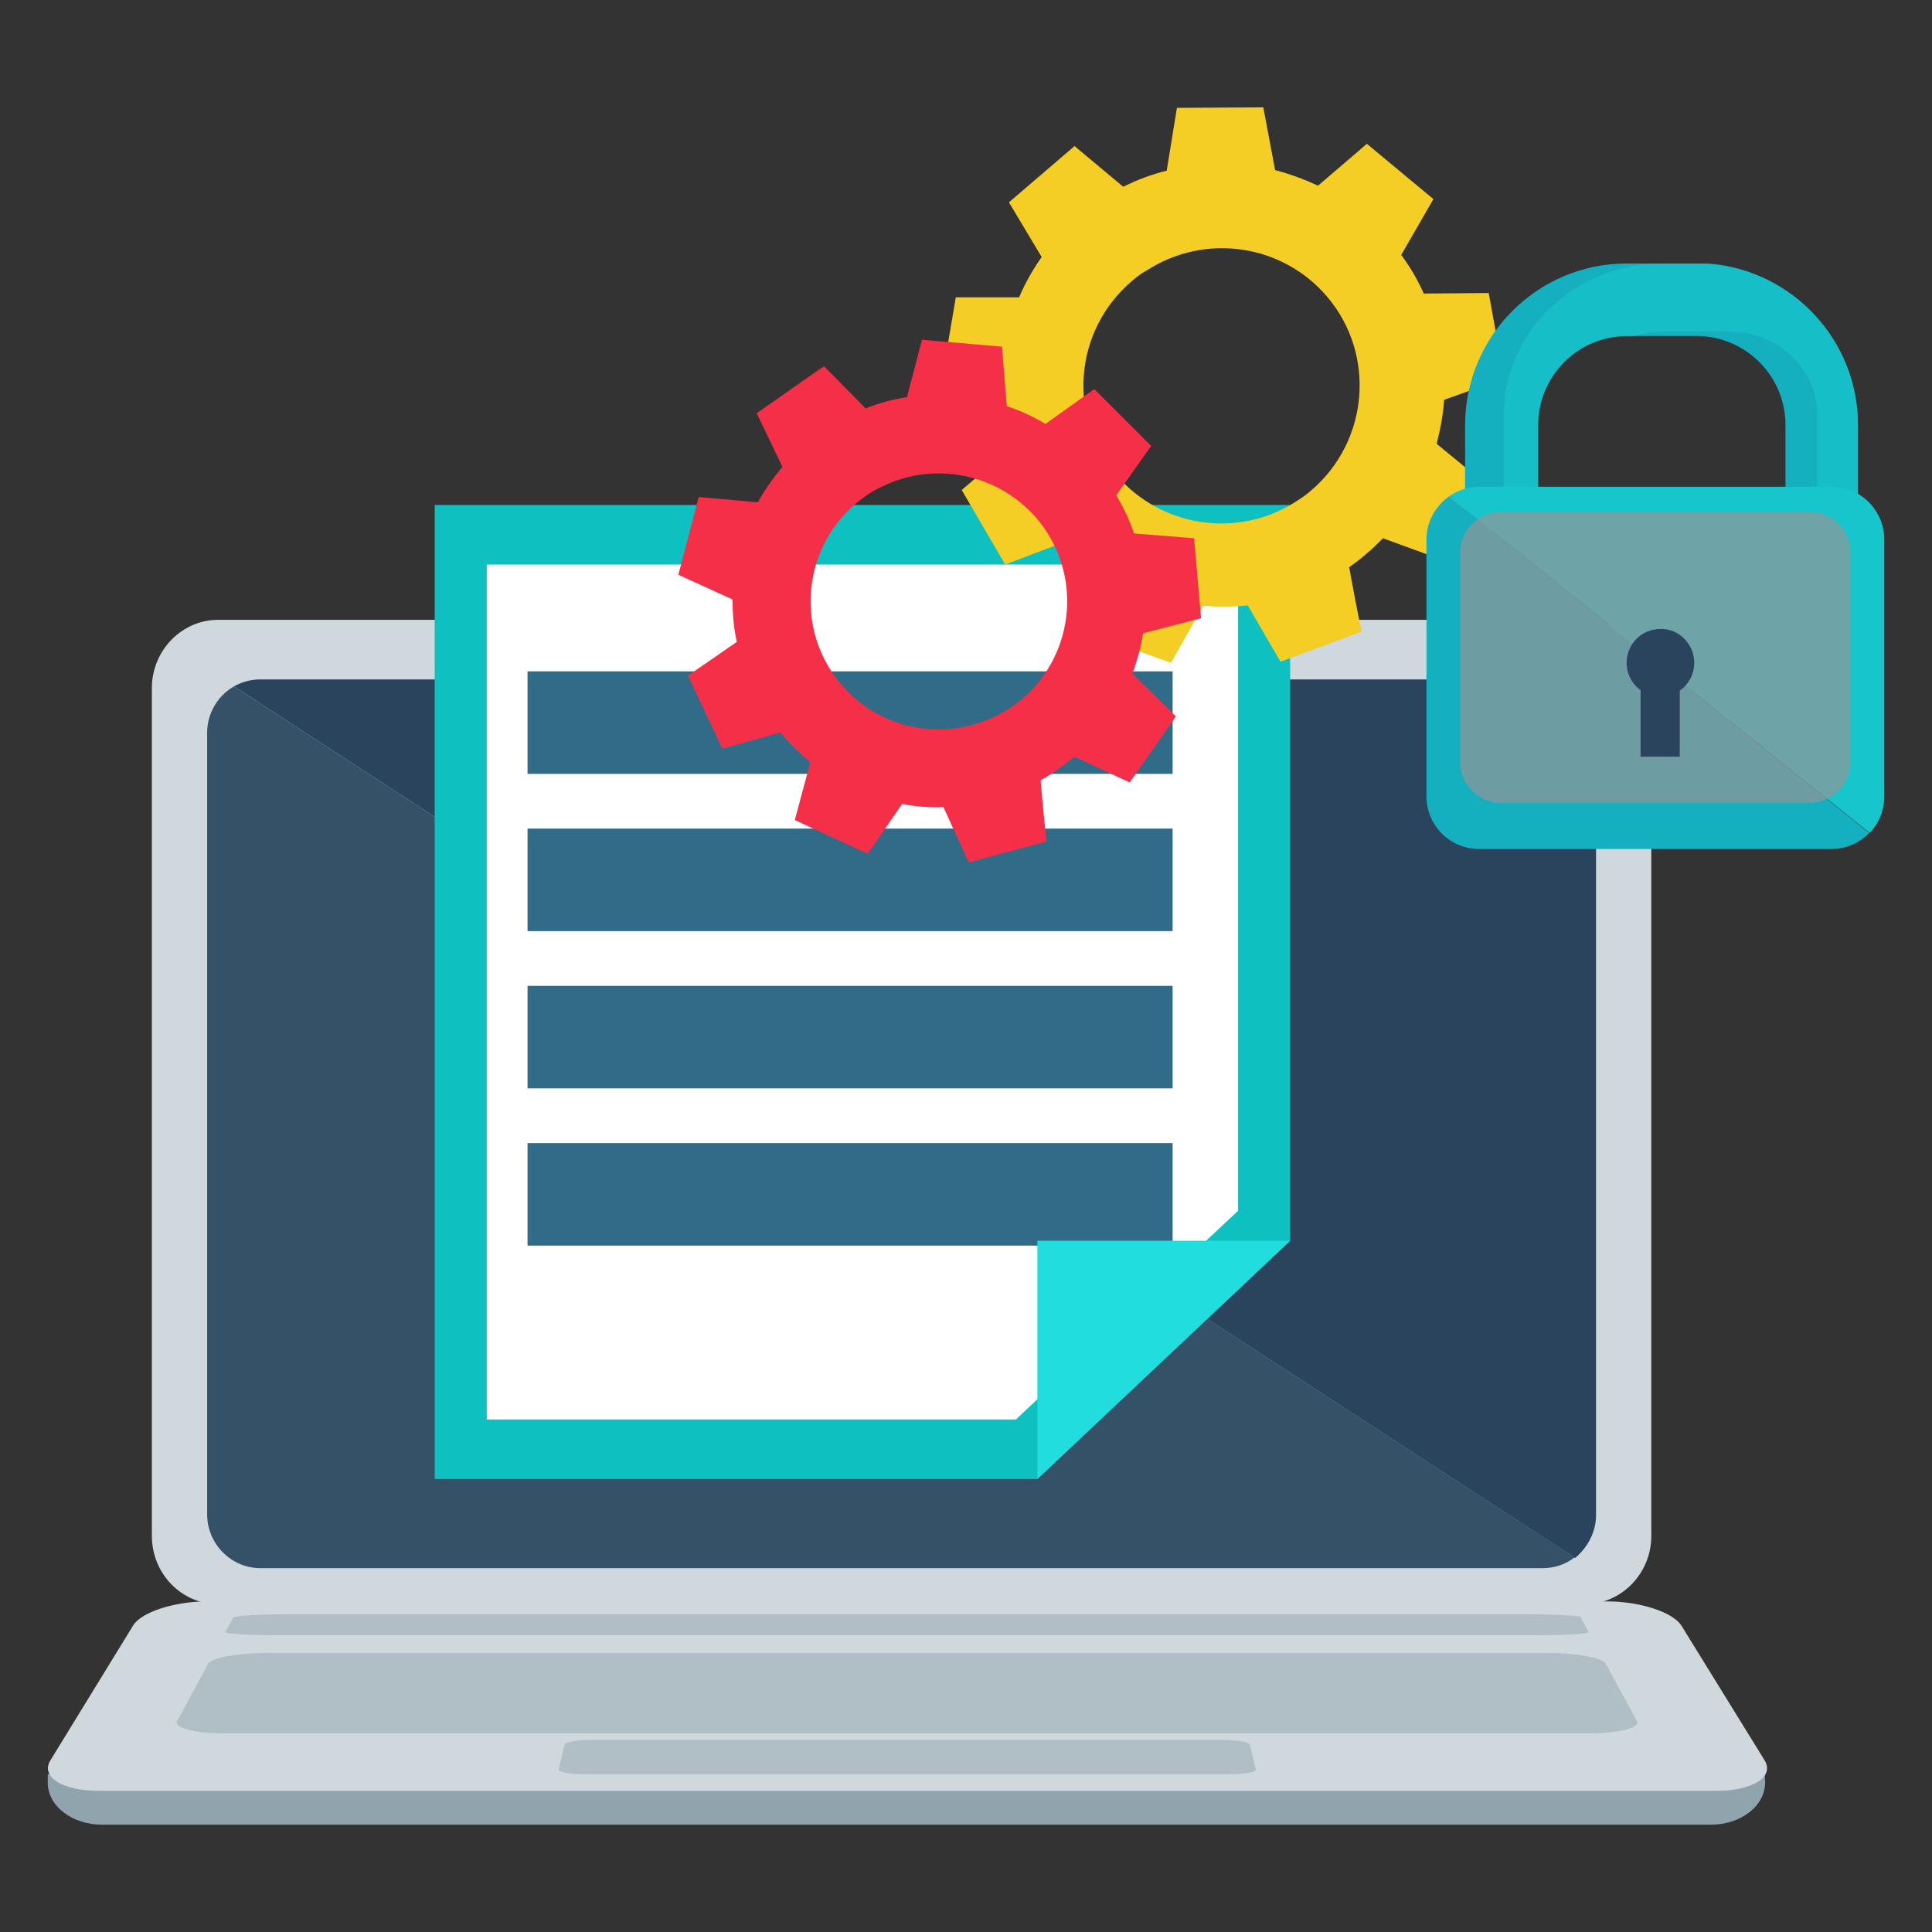 <?xml version="1.0" encoding="utf-8"?>
<!-- Generator: Adobe Illustrator 28.0.0, SVG Export Plug-In . SVG Version: 6.00 Build 0)  -->
<svg version="1.1" xmlns="http://www.w3.org/2000/svg" xmlns:xlink="http://www.w3.org/1999/xlink" x="0px" y="0px"
	 viewBox="0 0 36 36" style="enable-background:new 0 0 36 36;" xml:space="preserve">
<rect x="0" y="0" width="36" height="36" fill="#333333" stroke="none"/>
<style type="text/css">
	.st0{display:none;}
	.st1{display:inline;}
	.st2{fill:#B9E5FB;}
	.st3{fill:#F9BEAA;}
	.st4{fill:#D3D3D3;}
	.st5{opacity:0.2;}
	.st6{fill:#373F70;}
	.st7{fill:#FFFFFF;}
	.st8{fill:#CFD8DC;}
	.st9{fill:#2A445D;}
	.st10{fill:#355168;}
	.st11{fill:#90A4AE;}
	.st12{fill:#B0BEC5;}
	.st13{fill:#0EC0C0;}
	.st14{fill:#306B88;}
	.st15{fill:#22DDDD;}
	.st16{fill:#F4CD25;}
	.st17{fill:#F62F48;}
	.st18{fill:#14B0BF;}
	.st19{opacity:0.7;fill:#17C5CC;}
	.st20{fill:#17C5CC;}
	.st21{opacity:0.7;fill:#939598;}
</style>
<g id="Layer_1" class="st0">
	<g class="st1">
		<g>
			<g>
				<g>
					<g>
						<g>
							<path class="st2" d="M29.66,30.39H4.9c-0.76,0-1.37,0.61-1.37,1.37c0,0.76,0.61,1.37,1.37,1.37h24.76
								c0.76,0,1.37-0.61,1.37-1.37C31.03,31,30.42,30.39,29.66,30.39z"/>
						</g>
					</g>
				</g>
			</g>
			<g>
				<g>
					<g>
						<g>
							<path class="st2" d="M16.59,24.93v4.32c0,0.5-0.41,0.91-0.92,0.91c-0.5,0-0.91-0.41-0.91-0.91V25
								C15.45,24.98,16.11,24.95,16.59,24.93z"/>
						</g>
					</g>
				</g>
				<g>
					<g>
						<g>
							<path class="st2" d="M13.32,25.04v4.21c0,0.5-0.41,0.91-0.91,0.91c-0.51,0-0.92-0.41-0.92-0.91V25
								c0.12,0.02,0.24,0.03,0.35,0.04C12.14,25.06,12.68,25.05,13.32,25.04z"/>
						</g>
					</g>
				</g>
				<g>
					<g>
						<g>
							<path class="st2" d="M10.05,20.28v8.97c0,0.5-0.41,0.91-0.91,0.91c-0.51,0-0.92-0.41-0.92-0.91v-8.97H10.05z"/>
						</g>
					</g>
				</g>
				<g>
					<g>
						<g>
							<path class="st2" d="M4.96,20.28v8.97c0,0.5,0.41,0.91,0.91,0.91c0.5,0,0.91-0.41,0.91-0.91v-8.97H4.96z"/>
						</g>
					</g>
				</g>
				<g>
					<g>
						<g>
							<path class="st2" d="M27.83,14.15v15.1c0,0.5,0.41,0.91,0.91,0.91c0.5,0,0.91-0.41,0.91-0.91V11.92L27.83,14.15z"/>
						</g>
					</g>
				</g>
				<g>
					<g>
						<g>
							<path class="st2" d="M24.57,16.83v12.42c0,0.5,0.41,0.91,0.91,0.91c0.5,0,0.91-0.41,0.91-0.91V15.93L24.57,16.83z"/>
						</g>
					</g>
				</g>
				<g>
					<g>
						<g>
							<path class="st2" d="M19.86,18.43v10.82c0,0.5-0.41,0.91-0.92,0.91c-0.5,0-0.91-0.41-0.91-0.91v-4.59
								c0.3-0.22,0.49-0.58,0.47-0.99c-0.01-0.37-0.19-0.7-0.47-0.9v-0.33l0.11-0.01c0.66-0.02,1.17-0.57,1.14-1.23
								c-0.02-0.65-0.57-1.16-1.22-1.14h-0.03v-0.07l0.53-0.03c0.41-0.02,0.77-0.24,0.97-0.56c0.12-0.19,0.18-0.42,0.17-0.67
								c0-0.11-0.02-0.21-0.05-0.3H19.86z"/>
						</g>
					</g>
				</g>
				<g>
					<g>
						<g>
							<path class="st2" d="M21.3,18.08v11.17c0,0.5,0.41,0.91,0.91,0.91c0.5,0,0.91-0.41,0.91-0.91V17.63L21.3,18.08z"/>
						</g>
					</g>
				</g>
			</g>
		</g>
		<g>
			<g>
				<g>
					<g>
						<path class="st2" d="M7.97,14.92c-0.11-0.1-0.22-0.21-0.33-0.32c-0.07-0.06-0.14-0.13-0.21-0.2c-0.05-0.06-0.12-0.1-0.19-0.14
							c-0.21-0.08-0.45-0.04-0.62,0.12C6.46,14.55,6.41,14.79,6.49,15c0.02,0.07,0.06,0.14,0.12,0.2c0.07,0.07,0.14,0.14,0.21,0.2
							c0.11,0.12,0.22,0.22,0.33,0.33c0.34,0.31,0.69,0.61,1.05,0.89c0.03-0.02,0.07-0.05,0.11-0.08c0.15-0.12,0.38-0.44,0.62-0.81
							C8.6,15.48,8.28,15.21,7.97,14.92z M34.8,6.38l-3.28-3.34c-0.12-0.12-0.27-0.17-0.43-0.17c-0.16-0.01-0.32,0.04-0.44,0.16
							l-3.34,3.28c-0.22,0.22-0.23,0.58,0,0.81c0.11,0.11,0.26,0.17,0.41,0.17c0.14,0,0.29-0.05,0.4-0.16l2.32-2.28v0.03
							c0.05,3.73-1.4,7.21-4.07,9.8c-1.9,1.85-4.26,3.06-6.81,3.54c0.04,0.06,0.07,0.13,0.09,0.21c0.03,0.09,0.05,0.19,0.05,0.3
							c0.01,0.25-0.05,0.48-0.17,0.67c0.11-0.02,0.22-0.04,0.33-0.06c0.49-0.09,0.97-0.21,1.44-0.36c0.62-0.19,1.23-0.42,1.82-0.69
							c0.5-0.23,0.98-0.49,1.45-0.78c0.64-0.38,1.25-0.82,1.82-1.31c0.27-0.22,0.53-0.46,0.78-0.7c0.23-0.22,0.45-0.45,0.66-0.69
							c0.71-0.77,1.32-1.6,1.83-2.49c1.29-2.23,1.96-4.79,1.92-7.46c0-0.05-0.01-0.1-0.02-0.15l2.42,2.47
							c0.11,0.12,0.26,0.17,0.41,0.17c0.15,0,0.29-0.05,0.4-0.16C35.02,6.97,35.02,6.6,34.8,6.38z M31,4.3l0.08-0.08l0.1,0.11
							C31.12,4.31,31.06,4.3,31,4.3z"/>
					</g>
				</g>
			</g>
		</g>
		<g>
			<g>
				<g>
					<g>
						<g>
							<path class="st3" d="M7.25,17.17v6.76c-0.17-0.06-0.33-0.14-0.47-0.22c-0.11-0.07-0.2-0.14-0.29-0.22
								c-0.28-0.24-0.44-0.53-0.41-0.83l0.24-2.38l0.17-1.75l0.1-1.01C6.64,17.01,6.55,17.47,7.25,17.17z"/>
							<path class="st3" d="M19.7,18.73c0.01,0.25-0.05,0.48-0.17,0.67c-0.2,0.32-0.56,0.54-0.97,0.56l-0.53,0.03l-0.6,0.03v0.09
								l0.6-0.05h0.03c0.65-0.02,1.2,0.49,1.22,1.14c0.03,0.66-0.48,1.21-1.14,1.23l-0.11,0.01l-0.82,0.05
								c0,0.02-0.01,0.06-0.01,0.08l0.08-0.04c0.28-0.01,0.54,0.08,0.75,0.24c0.28,0.2,0.46,0.53,0.47,0.9
								c0.02,0.41-0.17,0.77-0.47,0.99c-0.18,0.15-0.42,0.23-0.67,0.24c0,0-0.3,0.01-0.77,0.03c-0.48,0.02-1.14,0.05-1.83,0.07
								c-0.49,0.02-0.99,0.03-1.44,0.04c-0.64,0.01-1.18,0.02-1.48,0c-0.11-0.01-0.23-0.02-0.35-0.04
								c-0.43-0.06-0.94-0.19-1.44-0.33c-0.76-0.22-1.48-0.46-1.83-0.53c-0.05-0.01-0.09-0.02-0.12-0.02
								c-0.31-0.03-0.59-0.1-0.85-0.19v-6.76c0.22-0.08,0.53-0.25,0.95-0.55c0.03-0.02,0.07-0.05,0.11-0.08
								c0.15-0.12,0.38-0.44,0.62-0.81c0.42-0.66,0.88-1.49,1.03-1.62c1.59-1.44,1.66-4.94,2.29-4.88c2.55,0.25,1.09,5.26,1.09,5.26
								l0.54,0.83l4.15-0.23c0.72-0.02,1.33,0.48,1.35,1.14c0.03,0.65-0.54,1.2-1.27,1.23l-1.12,0.12c0.01,0.03,0.02,0.06,0.02,0.09
								l1.47-0.08c0.47-0.01,0.88,0.24,1.08,0.63c0.04,0.06,0.07,0.13,0.09,0.21C19.68,18.52,19.7,18.62,19.7,18.73z"/>
						</g>
					</g>
				</g>
			</g>
		</g>
		<g>
			<g>
				<g>
					<g>
						<rect x="5.82" y="16.94" class="st4" width="1.43" height="7.75"/>
					</g>
				</g>
			</g>
		</g>
		<g class="st5">
			<g>
				<g>
					<g>
						<rect x="5.05" y="16.91" width="1.43" height="7.74"/>
					</g>
				</g>
			</g>
		</g>
		<g>
			<g>
				<g>
					<g>
						<rect x="1.04" y="16.53" class="st6" width="4.78" height="9.34"/>
					</g>
				</g>
			</g>
		</g>
		<g>
			<g>
				<g>
					<g>
						<g>
							<path class="st7" d="M7.66,14.38c0,0.57-0.46,1.04-1.04,1.04c-0.57,0-1.04-0.46-1.04-1.04c0-0.57,0.46-1.04,1.04-1.04
								C7.2,13.35,7.66,13.81,7.66,14.38z"/>
						</g>
					</g>
				</g>
			</g>
			<g>
				<g>
					<g>
						<g>
							<path class="st2" d="M6.62,15.84c-0.8,0-1.45-0.65-1.45-1.45c0-0.8,0.65-1.45,1.45-1.45s1.45,0.65,1.45,1.45
								C8.07,15.18,7.42,15.84,6.62,15.84z M6.62,13.76C6.28,13.76,6,14.04,6,14.38c0,0.34,0.28,0.62,0.62,0.62
								c0.34,0,0.62-0.28,0.62-0.62C7.25,14.04,6.97,13.76,6.62,13.76z"/>
						</g>
					</g>
				</g>
			</g>
		</g>
	</g>
</g>
<g id="Layer_2">
	<g id="_x31_1">
		<g>
			<g>
				<path class="st8" d="M29.54,11.55H4.06c-0.67,0-1.23,0.57-1.23,1.27v15.8c0,0.7,0.55,1.27,1.23,1.27h25.48
					c0.67,0,1.23-0.57,1.23-1.27v-15.8C30.76,12.13,30.21,11.55,29.54,11.55z"/>
				<path class="st9" d="M4.85,12.66h23.9c0.54,0,0.99,0.45,0.99,1v14.57c0,0.32-0.16,0.61-0.39,0.8L4.36,12.79
					C4.5,12.71,4.67,12.66,4.85,12.66z"/>
				<path class="st10" d="M4.36,12.79l24.98,16.23c-0.17,0.13-0.37,0.2-0.59,0.2H4.85c-0.54,0-0.99-0.45-0.99-1V13.65
					C3.86,13.29,4.06,12.96,4.36,12.79z"/>
			</g>
			<g>
				<path class="st11" d="M32.89,33.2l-0.02-0.41L0.89,33.06v0.16C0.89,33.65,1.34,34,1.9,34h29.98C32.45,34,32.9,33.64,32.89,33.2z
					"/>
				<g>
					<path class="st8" d="M29.95,29.84H3.85c-0.6,0-1.22,0.2-1.37,0.45L0.94,32.8c-0.19,0.31,0.22,0.57,0.91,0.57h30.12
						c0.69,0,1.1-0.26,0.91-0.57l-1.55-2.51C31.17,30.04,30.56,29.84,29.95,29.84z"/>
					<path class="st12" d="M28.82,30.8H4.99c-0.55,0-1.05,0.09-1.11,0.2L3.3,32.07C3.23,32.2,3.66,32.3,4.24,32.3h25.32
						c0.58,0,1.01-0.1,0.94-0.23l-0.58-1.07C29.87,30.89,29.37,30.8,28.82,30.8z"/>
					<path class="st12" d="M28.46,30.08H5.35c-0.53,0-0.98,0.03-1,0.06L4.2,30.41c-0.02,0.03,0.41,0.06,0.95,0.06h23.5
						c0.54,0,0.97-0.03,0.95-0.06l-0.15-0.28C29.44,30.11,28.99,30.08,28.46,30.08z"/>
					<path class="st12" d="M22.77,32.42H11.03c-0.27,0-0.5,0.04-0.51,0.09l-0.11,0.46c-0.01,0.05,0.2,0.09,0.48,0.09h12.03
						c0.28,0,0.49-0.04,0.48-0.09l-0.11-0.46C23.27,32.46,23.04,32.42,22.77,32.42z"/>
				</g>
			</g>
		</g>
		<g>
			<polygon class="st13" points="24.04,9.41 8.1,9.41 8.1,27.56 19.33,27.56 24.04,23.12 			"/>
			<polygon class="st7" points="23.07,10.52 9.07,10.52 9.07,26.45 18.93,26.45 23.07,22.56 			"/>
			<g>
				<g>
					<g>
						<rect x="9.83" y="18.37" class="st14" width="12.02" height="1.91"/>
					</g>
					<g>
						<rect x="9.83" y="12.51" class="st14" width="12.02" height="1.91"/>
					</g>
					<g>
						<rect x="9.83" y="15.44" class="st14" width="12.02" height="1.91"/>
					</g>
					<g>
						<rect x="9.83" y="21.3" class="st14" width="12.02" height="1.91"/>
					</g>
				</g>
			</g>
			<polygon class="st15" points="24.04,23.12 19.33,27.56 19.33,23.12 			"/>
		</g>
		<path class="st16" d="M28.03,7.05l-0.29-1.59l-1.21,0.01c-0.11-0.25-0.25-0.49-0.42-0.72l0.6-1.04l-1.24-1.03l-0.91,0.78
			c-0.26-0.12-0.53-0.22-0.8-0.29L23.54,2l-1.61,0.01l-0.19,1.17c-0.28,0.07-0.55,0.17-0.81,0.3l-0.91-0.76l-0.03,0.03L18.8,3.77
			l0.61,1.02c-0.17,0.24-0.31,0.49-0.42,0.75l-1.18,0l-0.27,1.59l1.13,0.39c0.02,0.28,0.08,0.57,0.16,0.84l-0.91,0.77l0.81,1.39
			l1.13-0.43c0.2,0.2,0.42,0.38,0.65,0.53l-0.21,1.19l1.52,0.54l0.6-1.06c0.28,0.02,0.56,0.02,0.83-0.01l0.61,1.05l1.51-0.56
			l-0.12-0.61l-0.11-0.59c0.11-0.08,0.22-0.16,0.32-0.25c0.11-0.09,0.21-0.19,0.31-0.29l1.15,0.42l0.8-1.4l-0.95-0.78
			c0.07-0.27,0.12-0.54,0.14-0.82L28.03,7.05z M24.43,9.14c-0.1,0.09-0.21,0.16-0.32,0.23c-1.06,0.66-2.47,0.46-3.31-0.52
			c-0.92-1.08-0.79-2.7,0.3-3.62c0.09-0.08,0.19-0.15,0.3-0.21c1.06-0.67,2.49-0.48,3.33,0.51C25.64,6.6,25.51,8.22,24.43,9.14z"/>
		<path class="st17" d="M22.38,11.52l-0.13-1.49l-1.12-0.09c-0.08-0.24-0.19-0.48-0.33-0.71l0.65-0.92l-1.06-1.06l-0.91,0.65
			c-0.23-0.14-0.47-0.25-0.72-0.33l-0.09-1.11l-1.49-0.13l-0.28,1.07c-0.26,0.04-0.52,0.11-0.77,0.21l-0.77-0.78L15.3,6.86L14.1,7.7
			l0.48,1c-0.18,0.21-0.33,0.43-0.46,0.66l-1.1-0.1l-0.38,1.45l1.01,0.46c0,0.26,0.02,0.53,0.08,0.79l-0.91,0.63l0.64,1.36l1.08-0.3
			c0.17,0.2,0.36,0.39,0.56,0.55l-0.29,1.08l1.36,0.63l0.64-0.93c0.25,0.05,0.51,0.07,0.77,0.06l0.47,1.03l1.45-0.39l-0.06-0.58
			l-0.05-0.56c0.11-0.06,0.21-0.13,0.32-0.2c0.11-0.08,0.21-0.16,0.31-0.24l1.03,0.48l0.86-1.23l-0.81-0.8
			c0.09-0.24,0.16-0.49,0.2-0.75L22.38,11.52z M18.87,13.16c-0.1,0.07-0.21,0.13-0.31,0.18c-1.04,0.52-2.33,0.22-3.02-0.76
			c-0.76-1.08-0.5-2.57,0.58-3.33c0.09-0.07,0.19-0.12,0.29-0.17c1.04-0.53,2.34-0.23,3.04,0.75C20.21,10.91,19.95,12.4,18.87,13.16
			z"/>
		<g>
			<g>
				<g>
					<g>
						<path class="st18" d="M34.62,7.92v1.96h-1.35V7.92c0-0.92-0.75-1.66-1.66-1.66h-1.29c-0.92,0-1.66,0.75-1.66,1.66v1.96H27.3
							V7.92c0-1.66,1.35-3.01,3.01-3.01h1.29c0.08,0,0.17,0,0.25,0.01C33.4,5.04,34.62,6.34,34.62,7.92z"/>
					</g>
					<g>
						<path class="st19" d="M34.62,7.92v1.65h-0.76V7.73c0-0.86-0.73-1.55-1.63-1.55h-1.26c-0.18,0-0.35,0.03-0.5,0.08h-0.15
							c-0.92,0-1.66,0.75-1.66,1.66v1.65h-0.64V7.73c0-1.55,1.33-2.82,2.95-2.82h0.88C33.4,5.04,34.62,6.34,34.62,7.92z"/>
					</g>
				</g>
				<path class="st20" d="M35.11,14.84v-4.79c0-0.54-0.44-0.98-0.98-0.98h-6.57c-0.21,0-0.4,0.07-0.56,0.18l7.84,6.27
					C35.01,15.34,35.11,15.11,35.11,14.84z"/>
				<path class="st18" d="M27,9.25c-0.25,0.18-0.42,0.47-0.42,0.8v4.79c0,0.54,0.44,0.98,0.98,0.98h6.57c0.28,0,0.53-0.12,0.7-0.3
					L27,9.25z"/>
				<path class="st21" d="M33.73,9.54h-5.77c-0.41,0-0.75,0.34-0.75,0.75v3.92c0,0.41,0.34,0.75,0.75,0.75h5.77
					c0.41,0,0.75-0.34,0.75-0.75v-3.92C34.48,9.87,34.14,9.54,33.73,9.54z"/>
			</g>
			<g>
				<path class="st9" d="M31.57,12.35c0,0.35-0.28,0.63-0.63,0.63c-0.35,0-0.63-0.28-0.63-0.63c0-0.35,0.28-0.63,0.63-0.63
					C31.28,11.71,31.57,12,31.57,12.35z"/>
				<rect x="30.57" y="12.1" class="st9" width="0.73" height="2"/>
			</g>
		</g>
	</g>
</g>
</svg>
